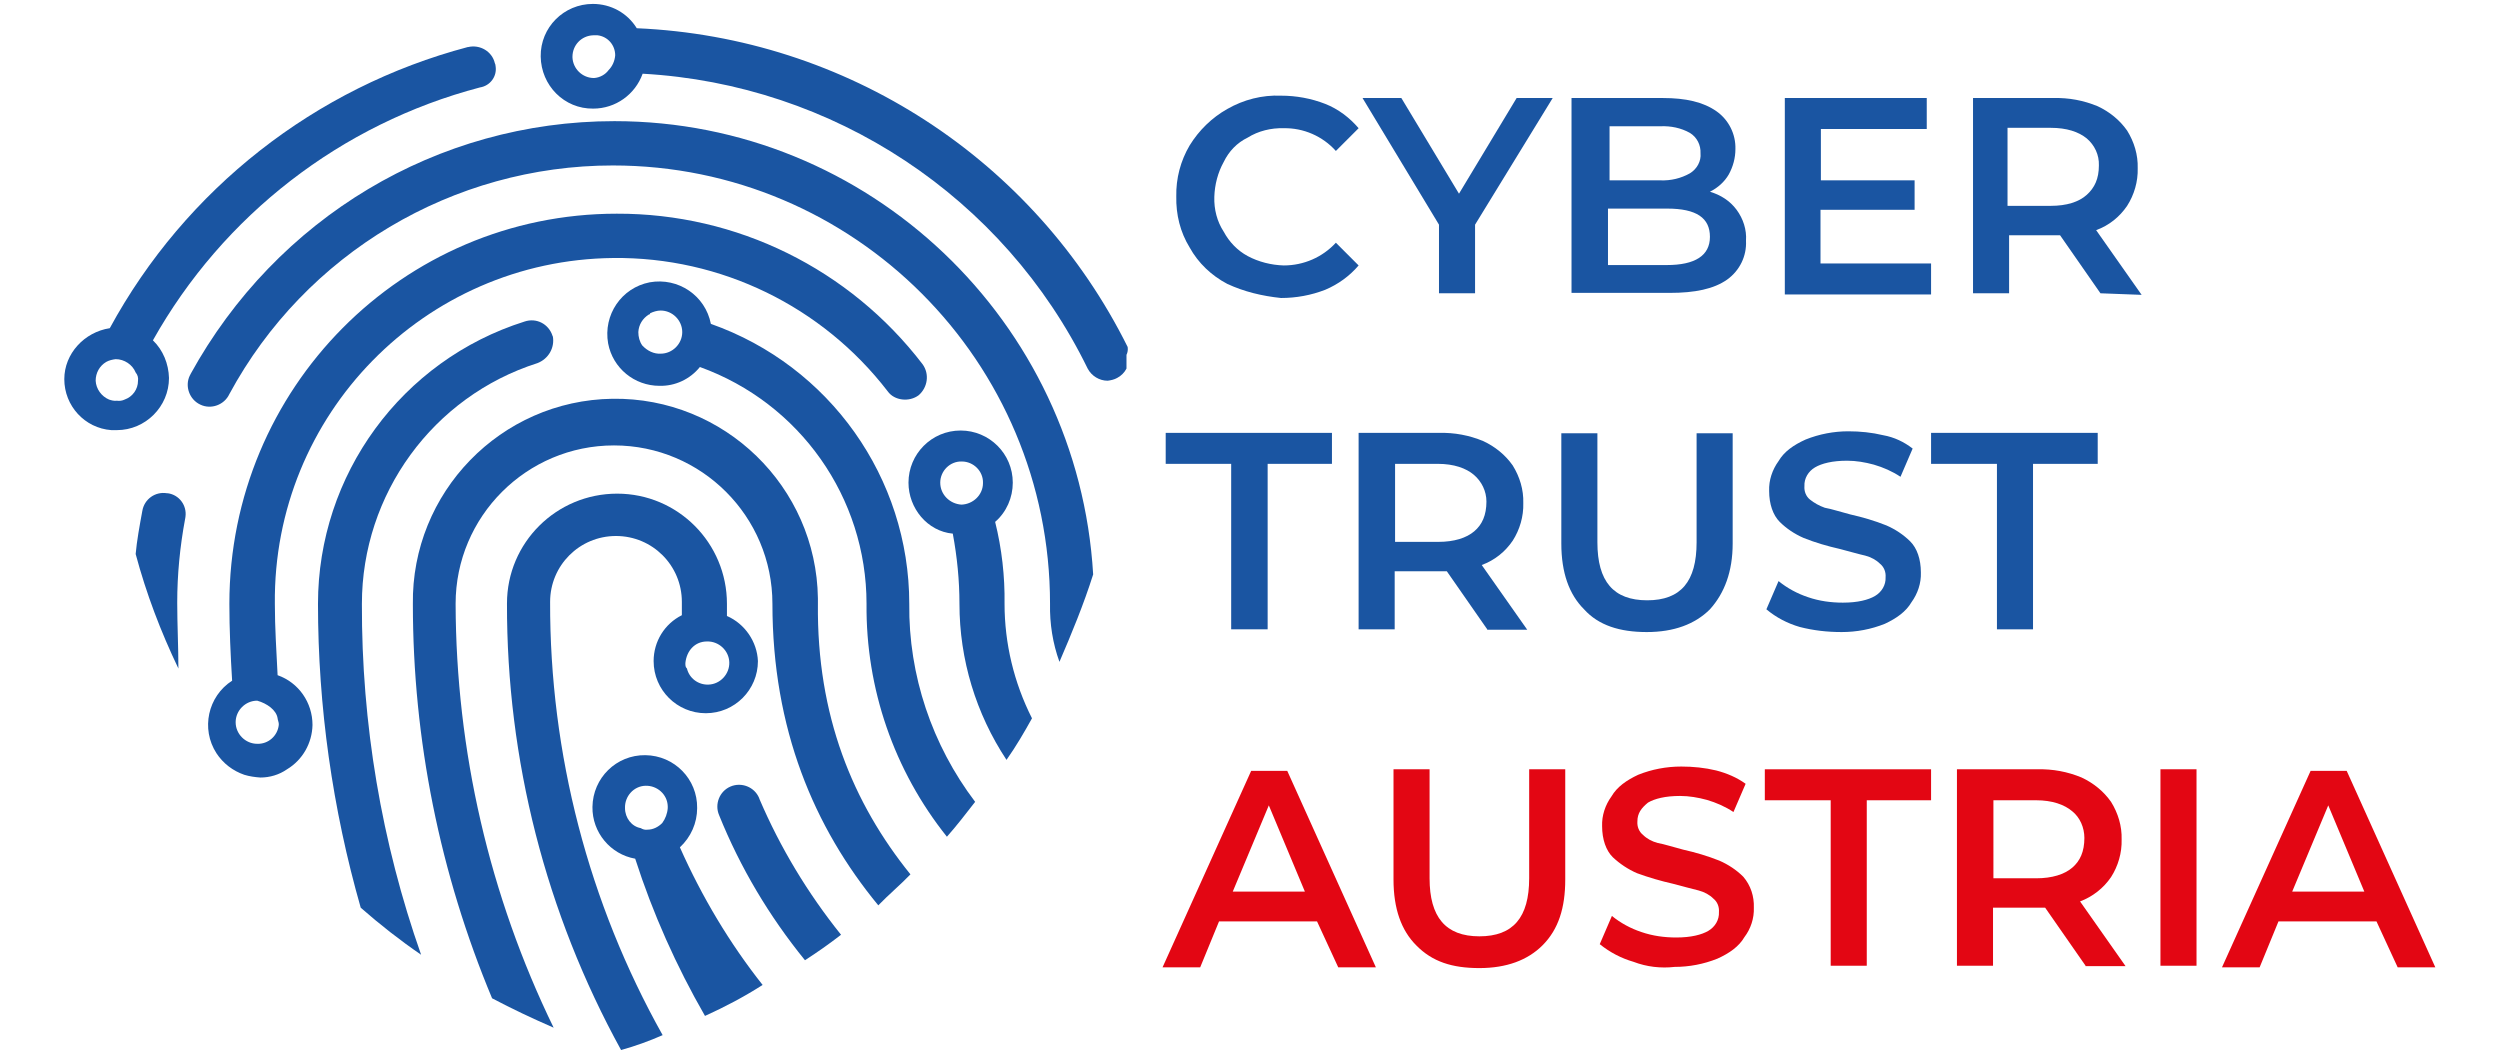 <?xml version="1.0" encoding="utf-8"?>
<!-- Generator: Adobe Illustrator 25.3.1, SVG Export Plug-In . SVG Version: 6.00 Build 0)  -->
<svg version="1.1" id="Ebene_1" xmlns="http://www.w3.org/2000/svg" xmlns:xlink="http://www.w3.org/1999/xlink" x="0px" y="0px"
	 viewBox="0 0 637.6 268.9" style="enable-background:new 0 0 637.6 268.9;" xml:space="preserve">
<style type="text/css">
	.st0{fill:#1A55A2;}
	.st1{fill:#E30613;}
</style>
<path class="st0" d="M126.2,16.1c-0.7-3-3.8-4.8-6.8-4.1c0,0,0,0-0.1,0C80.4,22.3,47.3,48.2,28,83.7c-6.5,1-11.6,6.5-11.6,13
	c0,6.8,5.2,12.5,12,13h1.4c7.3,0,13.3-6,13.3-13.3c-0.1-3.6-1.5-7.1-4.1-9.6c17.9-31.9,48-55.2,83.4-64.5c2.6-0.4,4.4-2.8,4-5.4
	C126.4,16.6,126.3,16.3,126.2,16.1z M35.2,97.1c0,2.2-1.4,4.1-3.4,4.8c-0.6,0.3-1.3,0.4-2,0.3c-0.7,0.1-1.4-0.1-2-0.3
	c-1.9-0.8-3.3-2.7-3.4-4.8c0-2,1-3.8,2.7-4.8c0.7-0.4,1.6-0.6,2.4-0.7c2.2,0,4.3,1.4,5.1,3.4C35.1,95.6,35.3,96.3,35.2,97.1
	L35.2,97.1z"/>
<path class="st0" d="M278.8,146.5c-2.4,7.6-5.5,15.1-8.6,22.3c-1.7-4.7-2.5-9.7-2.4-14.8c0-61.8-49.9-111.8-111.5-111.8
	c-40.8,0-78.4,22.4-97.8,58.3c-1.3,2.8-4.7,4-7.4,2.7c-2.8-1.3-4-4.7-2.7-7.4c0.1-0.1,0.1-0.2,0.2-0.4
	c21.9-39.8,62.9-64.5,108.1-64.5C221.6,30.9,275,82,278.8,146.5z"/>
<path class="st0" d="M287.6,88.5c-23.8-47.9-71.8-79-125.2-81.3C160,3.3,155.8,1,151.2,1c-7.4,0-13.4,6-13.3,13.4s6,13.4,13.4,13.3
	c5.7,0,10.7-3.6,12.6-8.9C212.5,21.5,256,50.2,277.4,94c1,1.9,3,3.1,5.1,3.1c0.8-0.1,1.7-0.3,2.4-0.7c1-0.5,1.9-1.4,2.4-2.4v-3.5
	C287.6,89.9,287.7,89.2,287.6,88.5z M151.5,19.9c-3,0-5.4-2.4-5.5-5.3c0,0,0-0.1,0-0.1c0-3,2.3-5.4,5.3-5.5c0,0,0.1,0,0.1,0h1
	c2.6,0.3,4.5,2.5,4.5,5.1c-0.1,1.4-0.7,2.8-1.7,3.8C154.4,19,153,19.8,151.5,19.9z"/>
<path class="st0" d="M47.2,132.4c-1.3,7-2,14.1-2,21.3c0,5.5,0.3,11.3,0.3,16.8c-4.5-9.4-8.2-19.1-10.9-29.2c0.3-3.4,1-7.2,1.7-11
	c0.5-3,3.3-5,6.3-4.5c0.1,0,0.1,0,0.2,0c2.9,0.4,4.9,3.1,4.5,6C47.3,132.1,47.2,132.2,47.2,132.4z"/>
<path class="st0" d="M137.1,92.6c-26.7,8.5-44.8,33.4-44.8,61.4c-0.1,30.5,5,60.8,15.1,89.5c-5.4-3.7-10.5-7.7-15.4-12
	c-7.2-25.2-10.9-51.3-10.9-77.5c0-32.9,21.3-62.1,52.7-72c3-1,6.1,0.6,7.1,3.6c0,0.1,0,0.1,0.1,0.2
	C141.5,88.7,139.9,91.5,137.1,92.6z"/>
<path class="st0" d="M231.9,154c0-32.1-20.3-60.7-50.6-71.4c-1.4-7.2-8.3-11.9-15.6-10.6c-7.2,1.4-11.9,8.3-10.6,15.6
	c1.2,6.3,6.7,10.8,13.1,10.8c4,0.1,7.8-1.7,10.3-4.8C204,102.8,221,126.9,221,154c-0.2,21.6,7,42.5,20.5,59.4
	c2.4-2.7,4.8-5.8,7.2-8.9C237.7,190,231.7,172.2,231.9,154z M163.8,88.1c-0.7-1-1-2.2-1-3.4c0.1-1.9,1.1-3.5,2.7-4.5
	c0.2,0,0.3-0.1,0.3-0.3c0,0,0,0,0,0c0.8-0.4,1.8-0.7,2.7-0.7c3,0,5.5,2.5,5.5,5.5s-2.5,5.5-5.5,5.5l0,0
	C166.8,90.3,165.1,89.5,163.8,88.1L163.8,88.1z"/>
<path class="st0" d="M232.2,223c-2.7,2.8-5.5,5.1-8.2,7.9c-16.4-19.9-27-45-27-76.9c0-22.3-18.1-40.4-40.4-40.4
	c-22.3,0-40.4,18.1-40.4,40.4c0,0,0,0,0,0c0.1,37.4,8.6,74.4,25,108.1c-5.5-2.4-10.6-4.8-15.7-7.5c-13.3-31.8-20.2-66-20.2-100.5
	c-0.4-28.5,22.4-52,50.9-52.4s52,22.4,52.4,50.9c0,0.5,0,1,0,1.4C208.3,182.5,217.5,204.8,232.2,223z"/>
<path class="st0" d="M214.5,238.4c-3.1,2.4-6.1,4.5-9.2,6.5c-9.1-11.2-16.5-23.6-21.9-37c-1.2-2.8,0.1-6.1,2.9-7.3
	c2.8-1.2,6.1,0.1,7.3,2.9c0,0.1,0.1,0.2,0.1,0.3C199,216.2,206,227.8,214.5,238.4z"/>
<path class="st0" d="M173.4,216.1c2.8-2.6,4.4-6.2,4.4-10c0.1-7.4-5.8-13.4-13.2-13.5c-7.4-0.1-13.4,5.8-13.5,13.2
	c-0.1,6.5,4.6,12.1,10.9,13.2c4.5,14,10.5,27.4,17.8,40.1c5.1-2.3,10-4.9,14.7-7.9C186.1,240.6,179,228.7,173.4,216.1z M159.4,206.1
	c-0.1-3,2.2-5.6,5.2-5.7s5.6,2.2,5.7,5.2c0,0.2,0,0.3,0,0.5c-0.1,1.4-0.6,2.7-1.4,3.8c-1,1-2.3,1.7-3.8,1.7
	c-0.6,0.1-1.2-0.1-1.7-0.4C161.1,210.8,159.4,208.6,159.4,206.1L159.4,206.1z"/>
<path class="st0" d="M185.4,157.1V154c0-15.5-12.5-28.1-28-28.1c-15.5,0-28.1,12.5-28.1,28c0,0,0,0,0,0c-0.1,39.8,9.9,79,29.1,113.9
	c3.6-1,7.2-2.3,10.6-3.8c-18.9-33.7-28.8-71.8-28.7-110.5c0-9.3,7.5-16.8,16.8-16.8c9.3,0,16.8,7.5,16.8,16.8l0,0v3.4
	c-4.4,2.2-7.2,6.7-7.2,11.7c0,7.4,6,13.3,13.3,13.3c7.4,0,13.3-6,13.3-13.3c0,0,0,0,0,0C193.1,163.7,190,159.1,185.4,157.1z
	 M174.8,169.1c0.3-3.1,2.4-5.5,5.5-5.5c3-0.1,5.6,2.3,5.7,5.3c0.1,3-2.3,5.6-5.3,5.7c-2.6,0.1-4.9-1.6-5.5-4.1
	C174.8,170.1,174.8,169.8,174.8,169.1L174.8,169.1z"/>
<path class="st0" d="M235.3,92.9c-18.6-24.3-47.4-38.5-78-38.4c-54.7,0-98.8,44.6-98.8,99.5c0,6.5,0.3,13,0.7,19.6
	c-6.2,4-8,12.3-4,18.5c1.7,2.6,4.2,4.5,7.1,5.5c1.3,0.4,2.7,0.6,4.1,0.7c2.4,0,4.8-0.7,6.8-2.1c4-2.4,6.4-6.7,6.5-11.3
	c0-5.7-3.5-10.8-8.9-12.7c-0.3-6.2-0.7-12-0.7-18.2c-0.5-48.2,38.1-87.7,86.3-88.2c27.4-0.3,53.3,12.3,70,34c1.7,2.4,5.5,2.8,7.9,1
	C236.6,98.8,237.1,95.4,235.3,92.9z M70.8,183.2c0,0.3,0.3,1,0.3,1.4v0.3c-0.3,2.8-2.7,4.9-5.5,4.8c-3,0-5.5-2.5-5.5-5.5
	s2.5-5.5,5.5-5.5C68.1,179.4,70.5,181.1,70.8,183.2z"/>
<path class="st0" d="M256.2,154c0.1-7-0.7-14.1-2.4-20.9c2.9-2.5,4.5-6.2,4.5-10c0-7.4-6-13.3-13.3-13.3c-7.4,0-13.3,6-13.3,13.3
	c0,0,0,0,0,0c0,6.5,4.8,12.4,11.3,13c1.1,5.9,1.7,11.9,1.7,17.9c0,14.2,4.2,28,12,39.8c2.4-3.4,4.5-7,6.5-10.6
	C258.6,174.1,256.2,164.1,256.2,154z M239.8,123.1c0-3,2.5-5.5,5.5-5.4c3,0,5.5,2.5,5.4,5.5c0,3-2.5,5.4-5.5,5.5
	C242.2,128.5,239.8,126.1,239.8,123.1L239.8,123.1z"/>
<path class="st0" d="M313,72.4c-4-2.1-7.4-5.3-9.6-9.3c-2.4-3.9-3.5-8.4-3.4-13c-0.1-4.6,1.1-9.1,3.4-13c2.4-3.9,5.7-7.1,9.6-9.3
	c4.2-2.4,8.9-3.6,13.7-3.4c3.9,0,7.7,0.7,11.3,2.1c3.3,1.3,6.2,3.5,8.5,6.2l-5.8,5.8c-3.4-3.8-8.3-5.9-13.3-5.8
	c-3.2-0.1-6.5,0.7-9.2,2.4c-2.7,1.3-4.8,3.5-6.1,6.2c-1.5,2.7-2.3,5.8-2.4,8.9c-0.1,3.2,0.7,6.3,2.4,8.9c1.4,2.6,3.5,4.8,6.1,6.2
	c2.8,1.5,6,2.3,9.2,2.4c5.1,0,9.9-2.1,13.3-5.8l5.8,5.8c-2.3,2.7-5.2,4.8-8.5,6.2c-3.6,1.4-7.4,2.1-11.3,2.1
	C321.9,75.5,317.3,74.4,313,72.4z"/>
<path class="st0" d="M376.2,57.3v17.5H367V57.3L347.5,25h9.9l14.7,24.4L386.8,25h9.2L376.2,57.3z"/>
<path class="st0" d="M442.9,53.5c1.7,2.3,2.6,5.1,2.4,7.9c0.2,3.9-1.6,7.6-4.8,9.9c-3.4,2.4-8.2,3.4-14.7,3.4h-25V25h23.3
	c5.8,0,10.3,1,13.7,3.4c3.1,2.2,4.9,5.8,4.8,9.6c0,2.3-0.6,4.5-1.7,6.5c-1.1,1.9-2.8,3.4-4.8,4.4C438.8,49.7,441.2,51.2,442.9,53.5z
	 M410.5,32.2V46h13c2.6,0.1,5.2-0.5,7.5-1.8c1.8-1.1,2.9-3.1,2.7-5.1c0.1-2.1-0.9-4.1-2.7-5.2c-2.3-1.3-4.9-1.8-7.5-1.7L410.5,32.2z
	 M436.1,60.4c0-4.8-3.4-7.2-10.9-7.2h-15.1v14.4h15C432.3,67.6,436.1,65.2,436.1,60.4z"/>
<path class="st0" d="M492.5,67.2v7.9h-37.3V25h36.2v7.9h-27V46h23.9v7.5h-24v13.7H492.5z"/>
<path class="st0" d="M535.7,74.8L525.4,60h-13v14.8h-9.2V25h20.5c3.9-0.1,7.7,0.6,11.3,2.1c3,1.4,5.6,3.5,7.5,6.2
	c1.8,2.9,2.8,6.2,2.7,9.6c0.1,3.4-0.9,6.8-2.7,9.6c-1.9,2.8-4.6,5-7.9,6.2l11.6,16.5L535.7,74.8z M532.2,35.3
	c-2.1-1.7-5.1-2.7-9.2-2.7H512v19.9h11c4.1,0,7.2-1,9.2-2.8s3.1-4.1,3.1-7.5C535.4,39.5,534.2,37,532.2,35.3L532.2,35.3z"/>
<path class="st0" d="M313.7,118.3h-16.4v-7.9h42.4v7.9h-16.4v42.2H314v-42.2H313.7z"/>
<path class="st0" d="M379.3,160.5l-10.3-14.8h-13.3v14.8h-9.2v-50.1H367c3.9-0.1,7.7,0.6,11.3,2.1c3,1.4,5.6,3.5,7.5,6.2
	c1.8,2.9,2.8,6.2,2.7,9.6c0.1,3.4-0.9,6.8-2.7,9.6c-1.9,2.8-4.6,5-7.9,6.2l11.6,16.5H379.3z M375.9,121.1c-2-1.7-5.1-2.8-9.2-2.8
	h-10.9v19.9h11c4.1,0,7.2-1,9.2-2.7s3.1-4.1,3.1-7.6C379.1,125.3,377.9,122.8,375.9,121.1L375.9,121.1z"/>
<path class="st0" d="M404,155.4c-3.8-3.8-5.8-9.3-5.8-16.8v-28.1h9.2v27.8c0,10,4.1,14.8,12.7,14.8s12.6-4.8,12.6-14.8v-27.8h9.2
	v28.1c0,7.2-2.1,12.7-5.8,16.8c-3.8,3.8-9.2,5.8-16.1,5.8S407.7,159.5,404,155.4z"/>
<path class="st0" d="M459,159.9c-3.1-0.9-6-2.4-8.5-4.5l3.1-7.2c2.2,1.8,4.8,3.2,7.5,4.1c2.9,1,5.9,1.4,8.9,1.4
	c3.8,0,6.5-0.7,8.2-1.7c1.7-1,2.8-2.8,2.7-4.8c0.1-1.3-0.4-2.6-1.4-3.4c-1-1-2.3-1.7-3.8-2.1c-1.4-0.3-3.8-1-6.5-1.7
	c-3.1-0.7-6.2-1.6-9.2-2.8c-2.3-1-4.4-2.4-6.1-4.1c-1.7-1.7-2.7-4.5-2.7-7.9c-0.1-2.7,0.8-5.4,2.4-7.6c1.4-2.4,3.8-4.1,6.9-5.5
	c3.5-1.4,7.2-2.1,10.9-2.1c3,0,6,0.3,8.9,1c2.8,0.5,5.3,1.7,7.5,3.4l-3.1,7.2c-2.1-1.4-4.4-2.4-6.8-3.1c-2.2-0.6-4.5-1-6.8-1
	c-3.8,0-6.5,0.7-8.2,1.7c-1.7,1-2.8,2.8-2.7,4.8c-0.1,1.3,0.4,2.6,1.4,3.4c1.1,0.9,2.4,1.6,3.8,2.1c1.7,0.3,3.8,1,6.5,1.7
	c3.1,0.7,6.2,1.6,9.2,2.8c2.3,1,4.4,2.4,6.1,4.1c1.7,1.7,2.7,4.5,2.7,7.9c0.1,2.7-0.8,5.4-2.4,7.6c-1.4,2.4-3.8,4.1-6.8,5.5
	c-3.5,1.4-7.2,2.1-11,2.1C466,161.2,462.5,160.8,459,159.9z"/>
<path class="st0" d="M509,118.3h-16.5v-7.9H535v7.9h-16.5v42.2h-9.2v-42.2H509z"/>
<path class="st1" d="M335.9,235h-25l-4.8,11.7h-9.6l22.6-50.1h9.2l22.6,50.1h-9.6L335.9,235z M332.8,227.4l-9.2-22l-9.2,22H332.8z"
	/>
<path class="st1" d="M361.2,241.1c-3.8-3.8-5.8-9.3-5.8-16.8v-28.1h9.2V224c0,9.9,4.1,14.8,12.7,14.8s12.7-4.8,12.7-14.8v-27.8h9.2
	v28.1c0,7.2-1.7,12.7-5.8,16.8c-3.8,3.8-9.2,5.8-16.1,5.8S365.3,245.3,361.2,241.1z"/>
<path class="st1" d="M416.6,245.3c-3.1-0.9-6-2.4-8.6-4.5l3.1-7.2c2.2,1.8,4.8,3.2,7.5,4.1c2.9,1,5.9,1.4,8.9,1.4
	c3.8,0,6.5-0.7,8.2-1.7c1.7-1,2.8-2.8,2.7-4.8c0.1-1.3-0.4-2.6-1.4-3.4c-1-1-2.3-1.7-3.8-2.1c-1.7-0.4-3.8-1-6.5-1.7
	c-3.1-0.7-6.2-1.6-9.2-2.7c-2.3-1-4.4-2.4-6.2-4.1c-1.7-1.7-2.7-4.5-2.7-7.9c-0.1-2.7,0.8-5.4,2.4-7.6c1.4-2.4,3.8-4.1,6.8-5.5
	c3.5-1.4,7.2-2.1,11-2.1c3,0,6,0.3,8.9,1c2.7,0.7,5.3,1.8,7.5,3.4l-3.1,7.2c-2.1-1.4-4.4-2.4-6.8-3.1c-2.2-0.6-4.5-1-6.8-1
	c-3.8,0-6.5,0.7-8.2,1.7c-1.7,1.4-2.7,2.7-2.7,4.8c-0.1,1.3,0.4,2.6,1.4,3.4c1,1,2.3,1.7,3.8,2.1c1.7,0.3,3.8,1,6.5,1.7
	c3.1,0.7,6.2,1.6,9.2,2.8c2.3,1,4.4,2.4,6.1,4.1c1.9,2.2,2.8,5,2.7,7.9c0.1,2.7-0.8,5.4-2.4,7.5c-1.4,2.4-3.8,4.1-6.9,5.5
	c-3.5,1.4-7.2,2.1-10.9,2.1C423.6,247,420,246.6,416.6,245.3z"/>
<path class="st1" d="M466.5,204.1h-16.4v-7.9h42.4v7.9h-16.4v42.2h-9.2v-42.2H466.5z"/>
<path class="st1" d="M531.9,246.3l-10.3-14.8h-13.3v14.8h-9.2v-50.1h20.5c3.9-0.1,7.7,0.6,11.3,2.1c3,1.4,5.6,3.5,7.5,6.2
	c1.8,2.9,2.8,6.2,2.7,9.6c0.1,3.4-0.9,6.8-2.7,9.6c-1.9,2.8-4.7,5-7.9,6.2l11.6,16.5H531.9z M528.5,206.9c-2-1.7-5.1-2.8-9.2-2.8
	h-10.9V224h10.9c4.1,0,7.2-1,9.2-2.7s3.1-4.1,3.1-7.6C531.6,211.1,530.5,208.5,528.5,206.9L528.5,206.9z"/>
<path class="st1" d="M551,196.2h9.2v50.1H551V196.2z"/>
<path class="st1" d="M606.1,235h-25l-4.8,11.7h-9.6l22.6-50.1h9.2l22.6,50.1h-9.6L606.1,235z M603,227.4l-9.2-22l-9.2,22H603z"/>
</svg>
